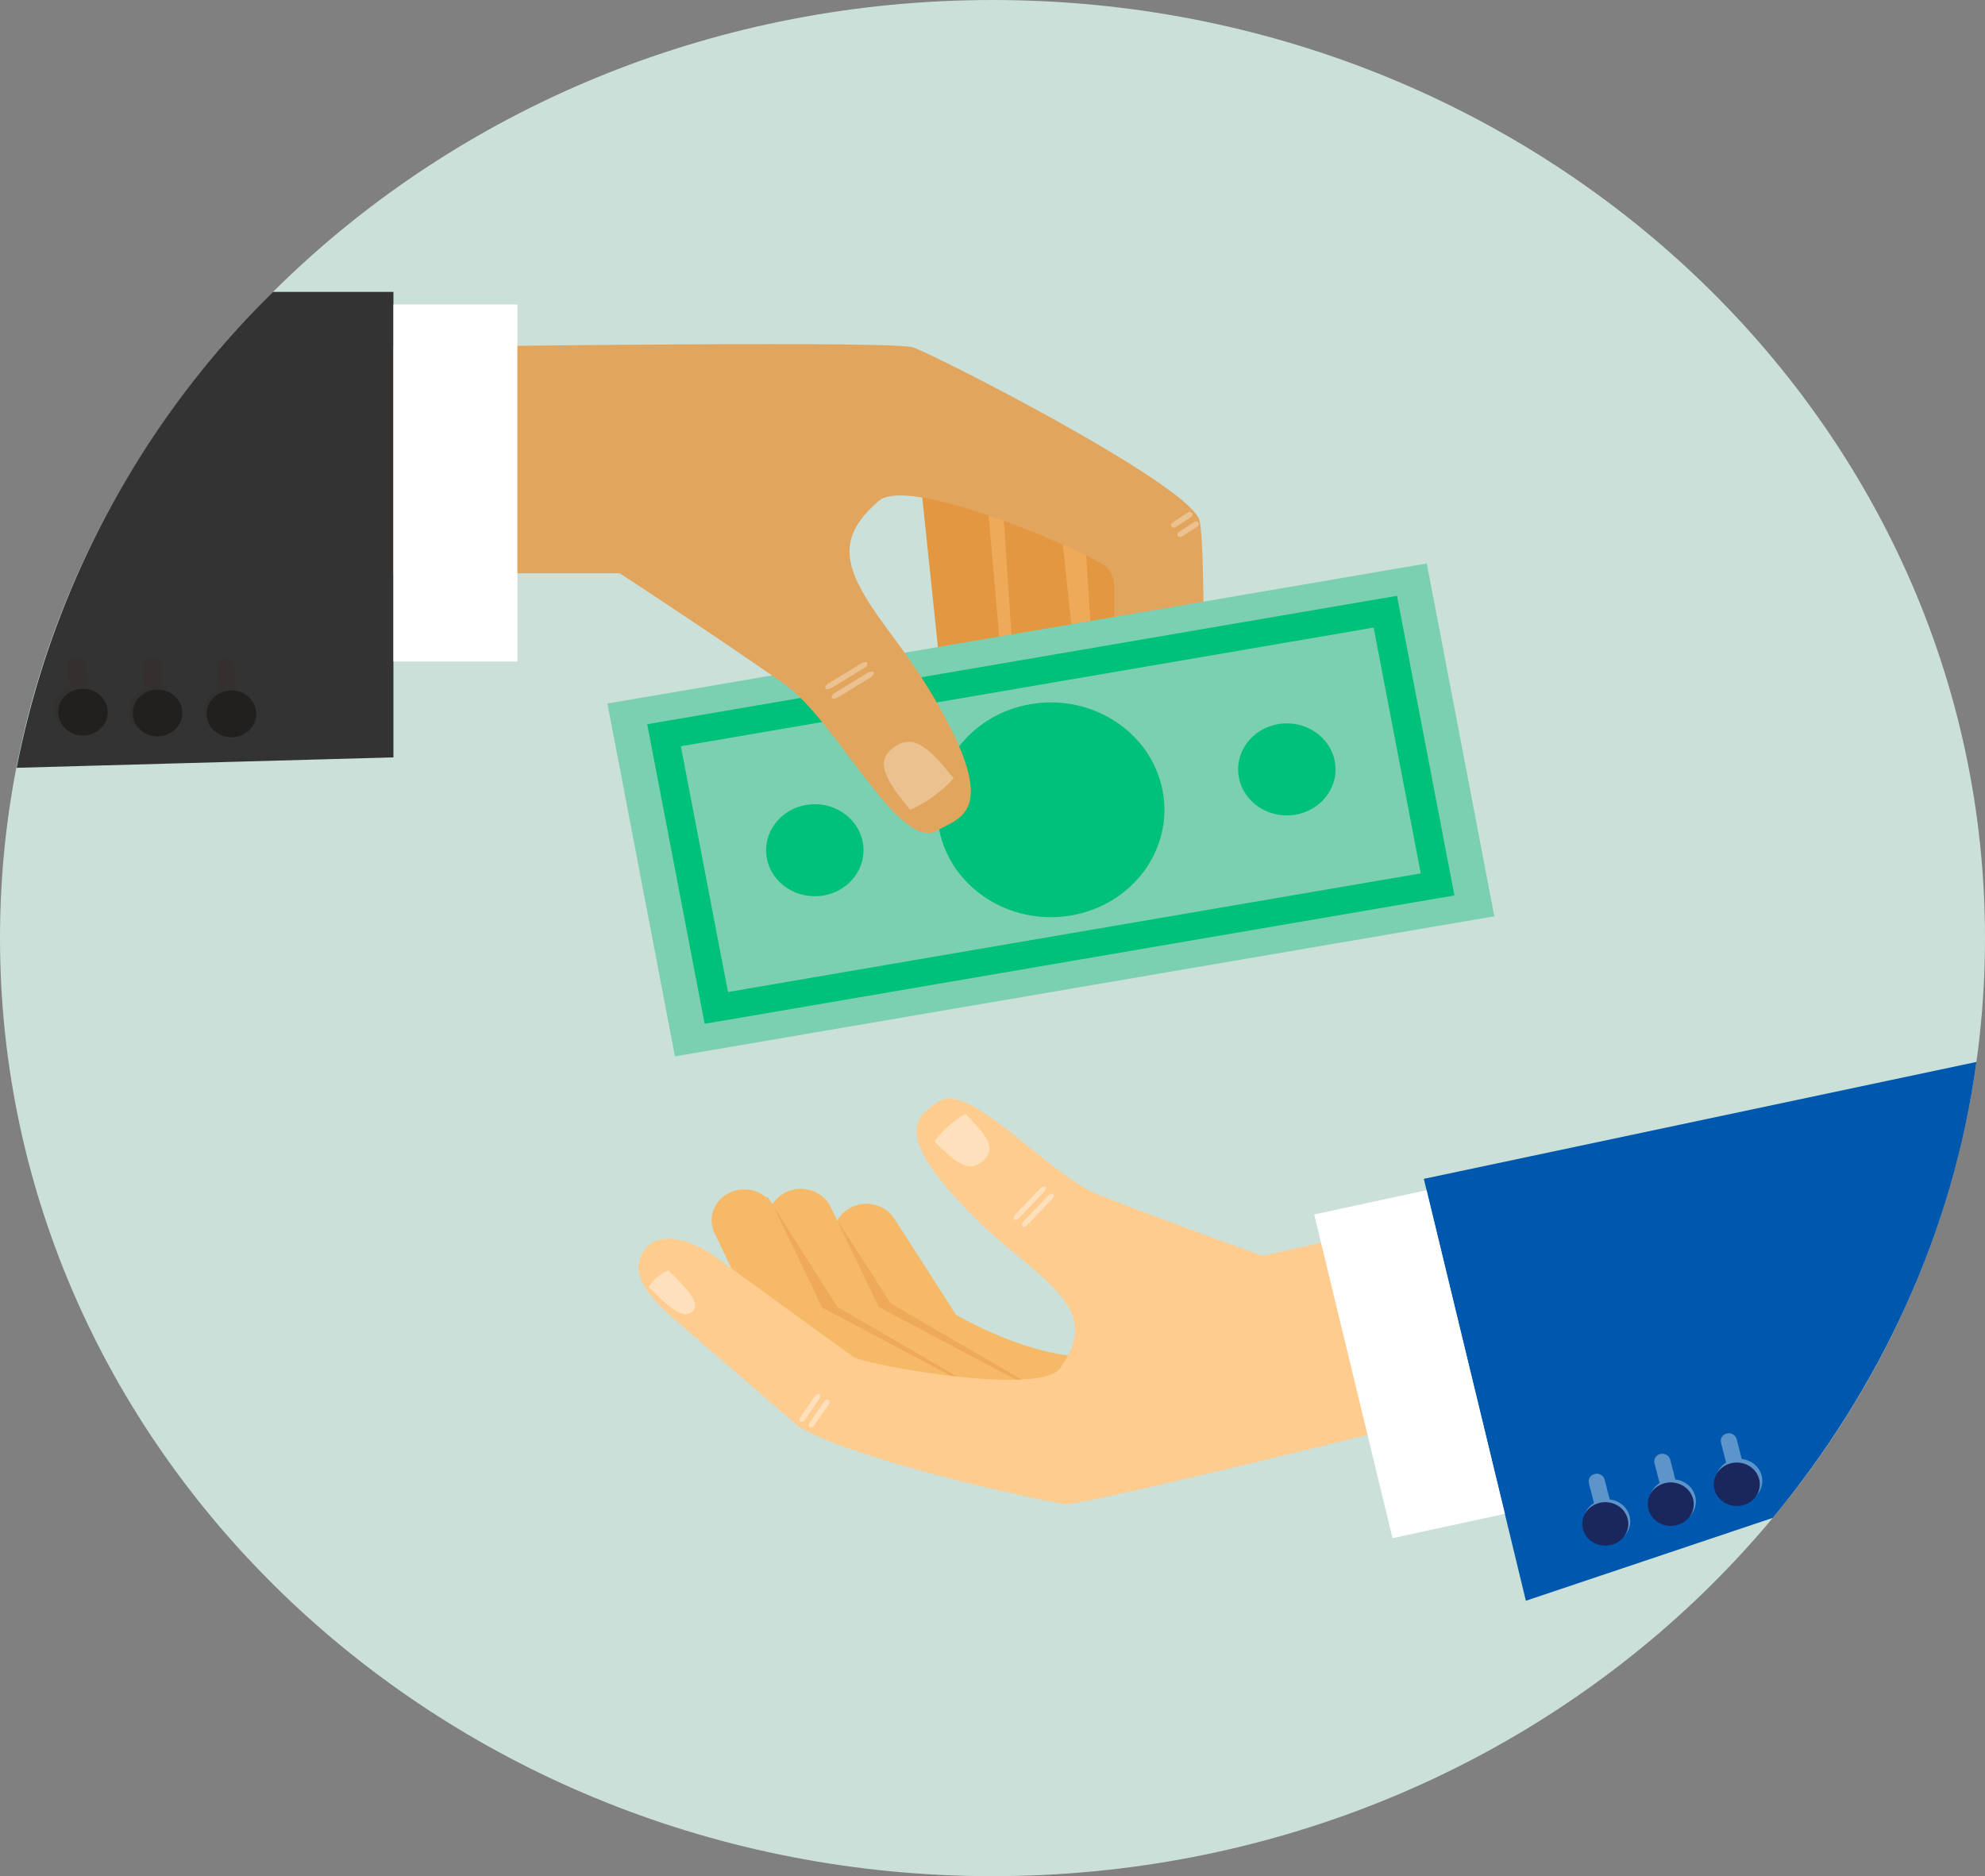 <svg id="Group_71623" data-name="Group 71623" xmlns="http://www.w3.org/2000/svg" xmlns:xlink="http://www.w3.org/1999/xlink" width="1494.98" height="1413.18" viewBox="0 0 1494.98 1413.18">
  <rect x="0" y="0" width="1494.98" height="1413.18" fill="#808080" stroke="none"/>
  <defs>
    <clipPath id="clip-path">
      <rect id="Rectangle_12677" data-name="Rectangle 12677" width="1494.98" height="1413.18" fill="none"/>
    </clipPath>
  </defs>
  <g id="Group_68980" data-name="Group 68980" clip-path="url(#clip-path)">
    <path id="Path_77249" data-name="Path 77249" d="M0,706.6c0,390.235,334.66,706.577,747.49,706.577s747.49-316.342,747.49-706.577S1160.317,0,747.49,0,0,316.352,0,706.6" transform="translate(0 0.002)" fill="#cbe0d8"/>
    <path id="Path_77250" data-name="Path 77250" d="M631.635,418.1l-283.748,7.863A688.581,688.581,0,0,1,540.95,67.507h90.685Z" transform="translate(-335.331 152.369)" fill="#333"/>
    <path id="Path_77251" data-name="Path 77251" d="M1.874,333.643l416.2-88.059c-17.514,128.593-72.871,246.06-153.35,343.4L78.735,651.424Z" transform="translate(1070.453 554.305)" fill="#0058ae"/>
    <path id="Path_77252" data-name="Path 77252" d="M289.884,319.824c1.327,12.6-10.836,24.037-27.141,25.571s-30.58-7.446-31.906-20.051L209.891,125.383c-1.323-12.592,10.84-24.047,27.131-25.568,16.322-1.528,30.6,7.436,31.913,20.051Z" transform="translate(482.139 224.908)" fill="#e29740"/>
    <path id="Path_77253" data-name="Path 77253" d="M242.641,324.613l.1-208.483c-.689-6.758-26.235-14.709-32.7-18.318L229.93,327.841c.279,2.778,3.831,13.08,3.211,15.7,6.447-4.817,10.268-11.651,9.5-18.924" transform="translate(528.534 220.77)" fill="#eeaa59"/>
    <path id="Path_77254" data-name="Path 77254" d="M266.549,330.7c.775,12.628-11.849,23.627-28.213,24.523S208.077,346.6,207.3,333.975L193.633,130.388c-.772-12.631,13.086-20.63,29.446-21.536s30.245,8.609,31.035,21.246Z" transform="translate(561.324 245.555)" fill="#e29740"/>
    <path id="Path_77255" data-name="Path 77255" d="M226.217,326.308l-11.9-205.594c-.7-6.742-14.227-6.749-20.708-10.361l23.764,226.781a24.232,24.232,0,0,1-.648,8.107c6.447-4.82,10.261-11.66,9.5-18.933" transform="translate(601.583 249.077)" fill="#eeaa59"/>
    <path id="Path_77256" data-name="Path 77256" d="M247.959,332.12c.8,12.638-11.839,23.633-28.192,24.536S189.48,348.05,188.709,335.4L176.3,134.828c-.81-12.66,11.829-23.64,28.2-24.542,16.346-.9,30.245,8.608,31.038,21.243Z" transform="translate(639.639 248.792)" fill="#e29740"/>
    <path id="Path_77257" data-name="Path 77257" d="M410.051,178.826a18.748,18.748,0,0,0-7.318-3.918l-1.048-16.579a6.414,6.414,0,0,0-6.919-5.82,6.332,6.332,0,0,0-6.14,6.544l1.044,16.533a18.557,18.557,0,0,0-6.254,4.192,17.152,17.152,0,0,0,.982,25.181,19.634,19.634,0,0,0,26.652-.938,17.132,17.132,0,0,0-1-25.194" transform="translate(-224.868 344.204)" fill="#33302f"/>
    <path id="Path_77258" data-name="Path 77258" d="M418.93,174.667l-1.027-16.6a6.415,6.415,0,0,0-6.912-5.8,6.32,6.32,0,0,0-6.15,6.527l1.027,16.549a18.721,18.721,0,0,0-6.254,4.179,17.174,17.174,0,0,0,.992,25.19,19.618,19.618,0,0,0,26.641-.961,17.106,17.106,0,0,0-.982-25.171,18.935,18.935,0,0,0-7.336-3.909" transform="translate(-296.914 343.644)" fill="#33302f"/>
    <path id="Path_77259" data-name="Path 77259" d="M435.363,174.343l-1.027-16.588a6.411,6.411,0,0,0-6.9-5.811,6.319,6.319,0,0,0-6.161,6.54l1.02,16.53a19.11,19.11,0,0,0-6.254,4.179,17.184,17.184,0,0,0,1.016,25.216,19.62,19.62,0,0,0,26.645-.958,17.144,17.144,0,0,0-1-25.2,18.816,18.816,0,0,0-7.336-3.912" transform="translate(-369.959 342.929)" fill="#33302f"/>
    <path id="Path_77260" data-name="Path 77260" d="M399.026,165.1a16.945,16.945,0,0,0,.982,24.913,19.423,19.423,0,0,0,26.338-.918,16.959,16.959,0,0,0-.992-24.913,19.434,19.434,0,0,0-26.328.919" transform="translate(-294.039 359.972)" fill="#22201f"/>
    <path id="Path_77261" data-name="Path 77261" d="M415.317,164.9a16.97,16.97,0,0,0,.982,24.923,19.44,19.44,0,0,0,26.345-.938,16.97,16.97,0,0,0-1.01-24.9,19.4,19.4,0,0,0-26.317.918" transform="translate(-366.476 359.523)" fill="#22201f"/>
    <path id="Path_77262" data-name="Path 77262" d="M382.872,165.312a16.911,16.911,0,0,0,.982,24.891,19.4,19.4,0,0,0,26.328-.905,16.962,16.962,0,0,0-.972-24.907,19.416,19.416,0,0,0-26.338.922" transform="translate(-222.208 360.428)" fill="#22201f"/>
    <path id="Path_77263" data-name="Path 77263" d="M232.035,80.6c16.552,5.521,210.6,104.432,215.98,130.886,4.579,22.471,2.846,162.138,1.626,200.555-.035,1.218,0,4.814,0,4.814,0,15.256-14.8,27.594-33.088,27.594-18.251,0-33.06-12.338-33.06-27.594V256.422c-1.964-5.267-3.79-8.876-5.523-10.276-11.281-9.156-105.656-50.98-150.893-53.83l-56.294-59.282,59.223-52.827a13.461,13.461,0,0,1,2.03.4" transform="translate(455.529 181.034)" fill="#e2a55e"/>
    <path id="Path_77264" data-name="Path 77264" d="M171.535,215.24a26.775,26.775,0,0,0,10.127,2.111c.007.013.028-.01.045.023.028-.023.038,0,.055-.023a28.387,28.387,0,0,0,10.313-1.954c.641-13,1.723-32.46-1.871-40.026-1.585-3.371-3.983-4.443-6.2-4.348l-.021-.026c-.007-.016-.024.01-.034.01s-.052,0-.065-.026v.036c-2.181-.14-4.7.905-6.622,4.25-4.314,7.488-5.1,26.962-5.73,39.974" transform="translate(711.198 385.915)" fill="#ffe0bc"/>
    <path id="Path_77265" data-name="Path 77265" d="M189.019,119.289a2.09,2.09,0,0,1-.689,2.909l-11.794,7.609a2.2,2.2,0,0,1-3-.531,2.082,2.082,0,0,1,.72-2.9l11.756-7.609a2.18,2.18,0,0,1,3,.524" transform="translate(708.806 267.21)" fill="#ebc18f"/>
    <path id="Path_77266" data-name="Path 77266" d="M187.613,121.47a2.136,2.136,0,0,1-.668,2.935l-11.784,7.6a2.2,2.2,0,0,1-3-.531,2.094,2.094,0,0,1,.713-2.9l11.77-7.622a2.157,2.157,0,0,1,2.974.518" transform="translate(714.959 272.162)" fill="#ebc18f"/>
    <path id="Path_77297" data-name="Path 77297" d="M0,628.773l270.584-2.742L276.6,0,6.019,2.742Z" transform="matrix(-0.178, -0.984, 0.984, -0.178, 506.715, 802.106)" fill="#7ad0b0"/>
    <path id="Path_77267" data-name="Path 77267" d="M159.23,460.163,723.9,363.457,680.641,137.786,115.977,234.5ZM698.561,346.852,176.792,436.22,141.3,251.09l521.776-89.378Z" transform="translate(371.474 310.995)" fill="#00c17a"/>
    <path id="Path_77268" data-name="Path 77268" d="M142.56,208.127c3.594,18.846,22.682,31.337,42.619,27.93s33.143-21.451,29.532-40.28c-3.608-18.855-22.686-31.346-42.612-27.929s-33.157,21.435-29.539,40.28" transform="translate(790.527 377.576)" fill="#00c17a"/>
    <path id="Path_77269" data-name="Path 77269" d="M245.73,226.835c3.611,18.832,22.686,31.323,42.6,27.916,19.943-3.42,33.164-21.438,29.56-40.28-3.621-18.852-22.686-31.333-42.615-27.933s-33.153,21.441-29.549,40.3" transform="translate(331.848 419.773)" fill="#00c17a"/>
    <path id="Path_77270" data-name="Path 77270" d="M180.742,257.742c8.431,43.958,52.945,73.118,99.44,65.158s77.371-50.045,68.936-94-52.942-73.109-99.44-65.152-77.347,50.029-68.936,93.993" transform="translate(526.473 366.642)" fill="#00c17a"/>
    <path id="Path_77271" data-name="Path 77271" d="M610.911,81.627l-2.929,112.109c-9.372-.577-16.68.466-20.646,3.853-30.3,25.939-27,47.163-5.189,80.32,12.728,19.36,29.98,38.46,50.619,74.9,45.509,80.457,14.544,83.528-1.327,93.062-28.533,17.168-76.092-82.841-115.455-110.35-53.238-37.189-123.873-83.359-123.873-83.359H221.677V82.025s355.589-5.231,389.235-.4" transform="translate(74.624 179.614)" fill="#e2a55e"/>
    <path id="Path_77272" data-name="Path 77272" d="M245.288,222.789a100.559,100.559,0,0,0,17.59-10.195c.048-.02.048-.039.086-.055.01-.036.055-.036.072-.072A96.544,96.544,0,0,0,278,199.057c-8.373-10.351-20.691-25.979-31.844-27.4-4.938-.635-9.562,1.371-12.98,3.983h-.038c-.034,0-.034.029-.055.052a.191.191,0,0,1-.1.049l.007.026c-3.556,2.44-6.809,6.14-7.446,10.827-1.437,10.55,11.357,25.852,19.74,36.19" transform="translate(440.212 387.19)" fill="#ebc18f"/>
    <path id="Path_77273" data-name="Path 77273" d="M276.005,153.677c.631.954-.51,2.729-2.6,4.019l-24.036,14.7c-2.078,1.27-4.29,1.528-4.92.609-.668-.948.517-2.742,2.612-4.016l23.985-14.709c2.085-1.29,4.307-1.547,4.965-.606" transform="translate(377.193 345.589)" fill="#ebc18f"/>
    <path id="Path_77274" data-name="Path 77274" d="M274.569,155.848c.658.958-.517,2.752-2.567,4.022l-24.019,14.7c-2.1,1.27-4.317,1.55-4.958.622-.637-.958.531-2.759,2.615-4.036l24.012-14.712c2.081-1.26,4.307-1.537,4.917-.6" transform="translate(383.463 350.506)" fill="#ebc18f"/>
    <path id="Path_77299" data-name="Path 77299" d="M0,0H93.352V268.937H0Z" transform="translate(296.304 229.316)" fill="#fff"/>
    <path id="Path_77275" data-name="Path 77275" d="M275.369,389.323c7.043,10.989,22.179,14.484,33.808,7.836,11.625-6.674,15.329-21,8.273-31.981L268.937,289.6c-7.05-10.993-22.186-14.5-33.815-7.84s-15.312,20.972-8.273,31.955Z" transform="translate(404.628 628.342)" fill="#f6b968"/>
    <path id="Path_77276" data-name="Path 77276" d="M282.405,381.484c12.521,5.019,58.644,11.944,63.933.088l10.9-10.973c5.31-11.82,22.421-50.123,11.253-42.8-56.821,37.261-153.07-23.6-153.07-23.6-12.514-4.993-26.958.534-32.237,12.38-5.31,11.833.555,25.484,13.08,30.483Z" transform="translate(498.356 682.451)" fill="#f6b968"/>
    <path id="Path_77277" data-name="Path 77277" d="M325.573,406l-81.051-42.375a23.457,23.457,0,0,1-6.946-5.456,22.088,22.088,0,0,1-6.085-7.426L203,282.52c-1.954-3.853,40.251,62.051,40.251,62.051l124.765,72.552C352.4,415.6,332.8,409.764,325.573,406" transform="translate(427.723 637.305)" fill="#eeaa59"/>
    <path id="Path_77278" data-name="Path 77278" d="M281.368,388.328c5.623,11.68,20.215,16.865,32.588,11.54s17.852-19.1,12.232-30.815l-38.7-80.492c-5.634-11.69-20.226-16.865-32.581-11.55-12.387,5.3-17.852,19.106-12.246,30.815Z" transform="translate(338.074 620.52)" fill="#f6b968"/>
    <path id="Path_77279" data-name="Path 77279" d="M297.886,387.816c11.811,6.374,56.728,18.416,63.457,7.26l12.208-9.693c6.733-11.165-5.1-14.084-16.9-20.474L241.044,303.574c-11.8-6.384-26.838-2.5-33.581,8.67-6.764,11.165-2.622,25.37,9.172,31.744Z" transform="translate(415.834 678.256)" fill="#f6b968"/>
    <path id="Path_77280" data-name="Path 77280" d="M349.82,421.115l-81.058-42.349a24.219,24.219,0,0,1-6.957-5.456,23.109,23.109,0,0,1-6.088-7.462l-38.9-77.271a20.209,20.209,0,0,1-2.012-11.82L267.495,359.7l124.782,72.548c-15.64-1.515-35.221-7.354-42.456-11.129" transform="translate(363.169 624.668)" fill="#eeaa59"/>
    <path id="Path_77281" data-name="Path 77281" d="M293.727,388.46c5.634,11.673,20.2,16.849,32.592,11.543s17.848-19.1,12.235-30.809l-38.715-80.483c-5.62-11.719-20.212-16.885-32.588-11.559-12.376,5.286-17.841,19.1-12.228,30.815Z" transform="translate(283.12 620.824)" fill="#f6b968"/>
    <path id="Path_77282" data-name="Path 77282" d="M310.209,387.945c11.818,6.374,56.732,18.425,63.482,7.25l12.2-9.7c6.736-11.146-5.1-14.09-16.9-20.438L253.384,303.7c-11.791-6.374-26.838-2.488-33.553,8.677-6.76,11.149-2.639,25.363,9.155,31.737Z" transform="translate(360.889 678.566)" fill="#f6b968"/>
    <path id="Path_77283" data-name="Path 77283" d="M363.005,426.651c12.942,10.1,33.712,6.482,46.412-8.065,12.663-14.536,9.613-32.734-3.325-42.831l-107.85-78.216c-16.108-10.107-37.933-17.087-48.883-3.671-14.2,17.347,2.074,35.948,20.35,52.182Z" transform="translate(236.893 646.551)" fill="#ffcc90"/>
    <path id="Path_77284" data-name="Path 77284" d="M155.82,448.885c13.9,6.6,140.415,29.415,155.5,8.152,19.805-27.819,12.325-45.036-13.376-68.653-15-13.794-33.763-26.454-59.2-53.094-56.129-58.742-32.192-69.223-19.481-78.629,23.134-17.077,82.391,54.732,121.66,70.125C393.973,347.56,463.691,372.5,463.691,372.5l121.474-27.086L617.95,488.781S330.484,560.8,315.33,559.44c-13.638-1.234-163.049-33.486-202.18-59.292l39.28-54.224a12.106,12.106,0,0,0,3.39,2.961" transform="translate(487.162 573.421)" fill="#ffcc90"/>
    <path id="Path_77298" data-name="Path 77298" d="M0,89.692l250.771-3.146L251.8,0,1.032,3.146Z" transform="matrix(-0.223, -0.975, 0.975, -0.223, 1045.932, 1160.278)" fill="#fff"/>
    <path id="Path_77285" data-name="Path 77285" d="M79.912,368.307a17.037,17.037,0,0,1,5.4-5.368l-3.825-15a5.747,5.747,0,0,1,4.479-6.96,6.134,6.134,0,0,1,7.346,4.264l3.821,14.95a18.411,18.411,0,0,1,6.764,2.127c8.369,4.6,11.205,14.745,6.34,22.647s-15.6,10.621-23.961,5.986c-8.38-4.6-11.219-14.719-6.364-22.643" transform="translate(1115.188 769.258)" fill="#5d95cb"/>
    <path id="Path_77286" data-name="Path 77286" d="M70.963,358.315,67.114,343.3a5.753,5.753,0,0,1,4.5-6.934,6.109,6.109,0,0,1,7.346,4.237l3.821,14.973a17.7,17.7,0,0,1,6.746,2.111c8.387,4.6,11.226,14.758,6.371,22.663-4.872,7.908-15.619,10.589-23.974,5.973-8.373-4.579-11.212-14.738-6.34-22.627a17.079,17.079,0,0,1,5.382-5.378" transform="translate(1178.96 758.838)" fill="#5d95cb"/>
    <path id="Path_77287" data-name="Path 77287" d="M56.452,353.569l-3.849-15a5.734,5.734,0,0,1,4.479-6.947,6.1,6.1,0,0,1,7.332,4.241l3.835,14.957a17.877,17.877,0,0,1,6.774,2.111c8.373,4.615,11.209,14.781,6.326,22.689-4.855,7.9-15.605,10.6-23.947,5.98-8.39-4.615-11.219-14.755-6.347-22.663a16.526,16.526,0,0,1,5.4-5.368" transform="translate(1243.535 748.144)" fill="rgba(237,243,248,0.39)"/>
    <path id="Path_77288" data-name="Path 77288" d="M89.694,345.037c8.294,4.553,11.071,14.582,6.278,22.392-4.817,7.837-15.436,10.465-23.678,5.938-8.287-4.553-11.1-14.582-6.285-22.418,4.824-7.8,15.412-10.446,23.685-5.912" transform="translate(1177.329 773.777)" fill="#19275d"/>
    <path id="Path_77289" data-name="Path 77289" d="M75.242,340.428c8.283,4.553,11.095,14.579,6.278,22.419-4.8,7.817-15.429,10.455-23.685,5.908s-11.074-14.6-6.271-22.373c4.817-7.82,15.416-10.481,23.678-5.954" transform="translate(1241.518 763.396)" fill="#19275d"/>
    <path id="Path_77290" data-name="Path 77290" d="M104,349.592c8.28,4.553,11.084,14.6,6.264,22.389-4.8,7.82-15.412,10.485-23.678,5.957-8.273-4.573-11.078-14.6-6.264-22.393,4.8-7.81,15.405-10.481,23.678-5.954" transform="translate(1113.714 784.084)" fill="#19275d"/>
    <path id="Path_77291" data-name="Path 77291" d="M217.6,278.3a74.309,74.309,0,0,1,10.413-11.465c.017-.016.038-.016.045-.042.031,0,.038-.036.086-.052a75.374,75.374,0,0,1,12.69-9.143c7.336,7.322,18.434,18.155,18.22,26.386-.093,3.667-2.305,6.752-4.844,8.879v.016c0,.046-.017.046-.034.062l-.065.072-.021-.02a13.771,13.771,0,0,1-9.672,4.045c-8.69-.261-19.5-11.39-26.817-18.738" transform="translate(486.171 581.431)" fill="#ffe0bc"/>
    <path id="Path_77292" data-name="Path 77292" d="M281.927,306.508a28.98,28.98,0,0,1,6.133-7.462c.017,0,.028,0,.028-.042.038,0,.038-.016.065-.016a31.56,31.56,0,0,1,8.455-5.2c7.394,7.27,18.555,18.067,20.012,24.731a6.039,6.039,0,0,1-2.14,6.364h.01c-.01.046-.031.026-.041.046s-.017.01-.017.042l-.017-.016a7.246,7.246,0,0,1-7.039,1.55c-7.108-1.736-18.058-12.725-25.449-20" transform="translate(206.768 663.115)" fill="#ffe0bc"/>
    <path id="Path_77293" data-name="Path 77293" d="M227.335,276.29c-.834-.69-2.746.046-4.29,1.655L205.2,296.614c-1.551,1.622-2.119,3.495-1.313,4.2.817.691,2.739-.045,4.28-1.681l17.838-18.644c1.557-1.6,2.136-3.511,1.33-4.2" transform="translate(566.026 623.025)" fill="#ffe0bc"/>
    <path id="Path_77294" data-name="Path 77294" d="M229.134,274.688c-.837-.7-2.756.019-4.293,1.622l-17.848,18.67c-1.537,1.619-2.129,3.5-1.313,4.2s2.75-.052,4.307-1.671L227.8,278.84c1.557-1.6,2.147-3.495,1.33-4.153" transform="translate(558.056 619.39)" fill="#ffe0bc"/>
    <path id="Path_77295" data-name="Path 77295" d="M267.459,323.854c-.927-.544-2.446.114-3.39,1.462l-10.819,15.709c-.927,1.358-.927,2.925-.01,3.469.937.586,2.453-.1,3.39-1.462l10.819-15.686c.948-1.339.927-2.925.01-3.492" transform="translate(356.634 730.537)" fill="#ffe0bc"/>
    <path id="Path_77296" data-name="Path 77296" d="M269.514,322.579c-.944-.55-2.464.088-3.4,1.446l-10.809,15.7c-.947,1.368-.947,2.925-.01,3.478s2.453-.1,3.39-1.462L269.5,326.047c.937-1.374.937-2.925.01-3.469" transform="translate(347.55 727.644)" fill="#ffe0bc"/>
  </g>
</svg>
